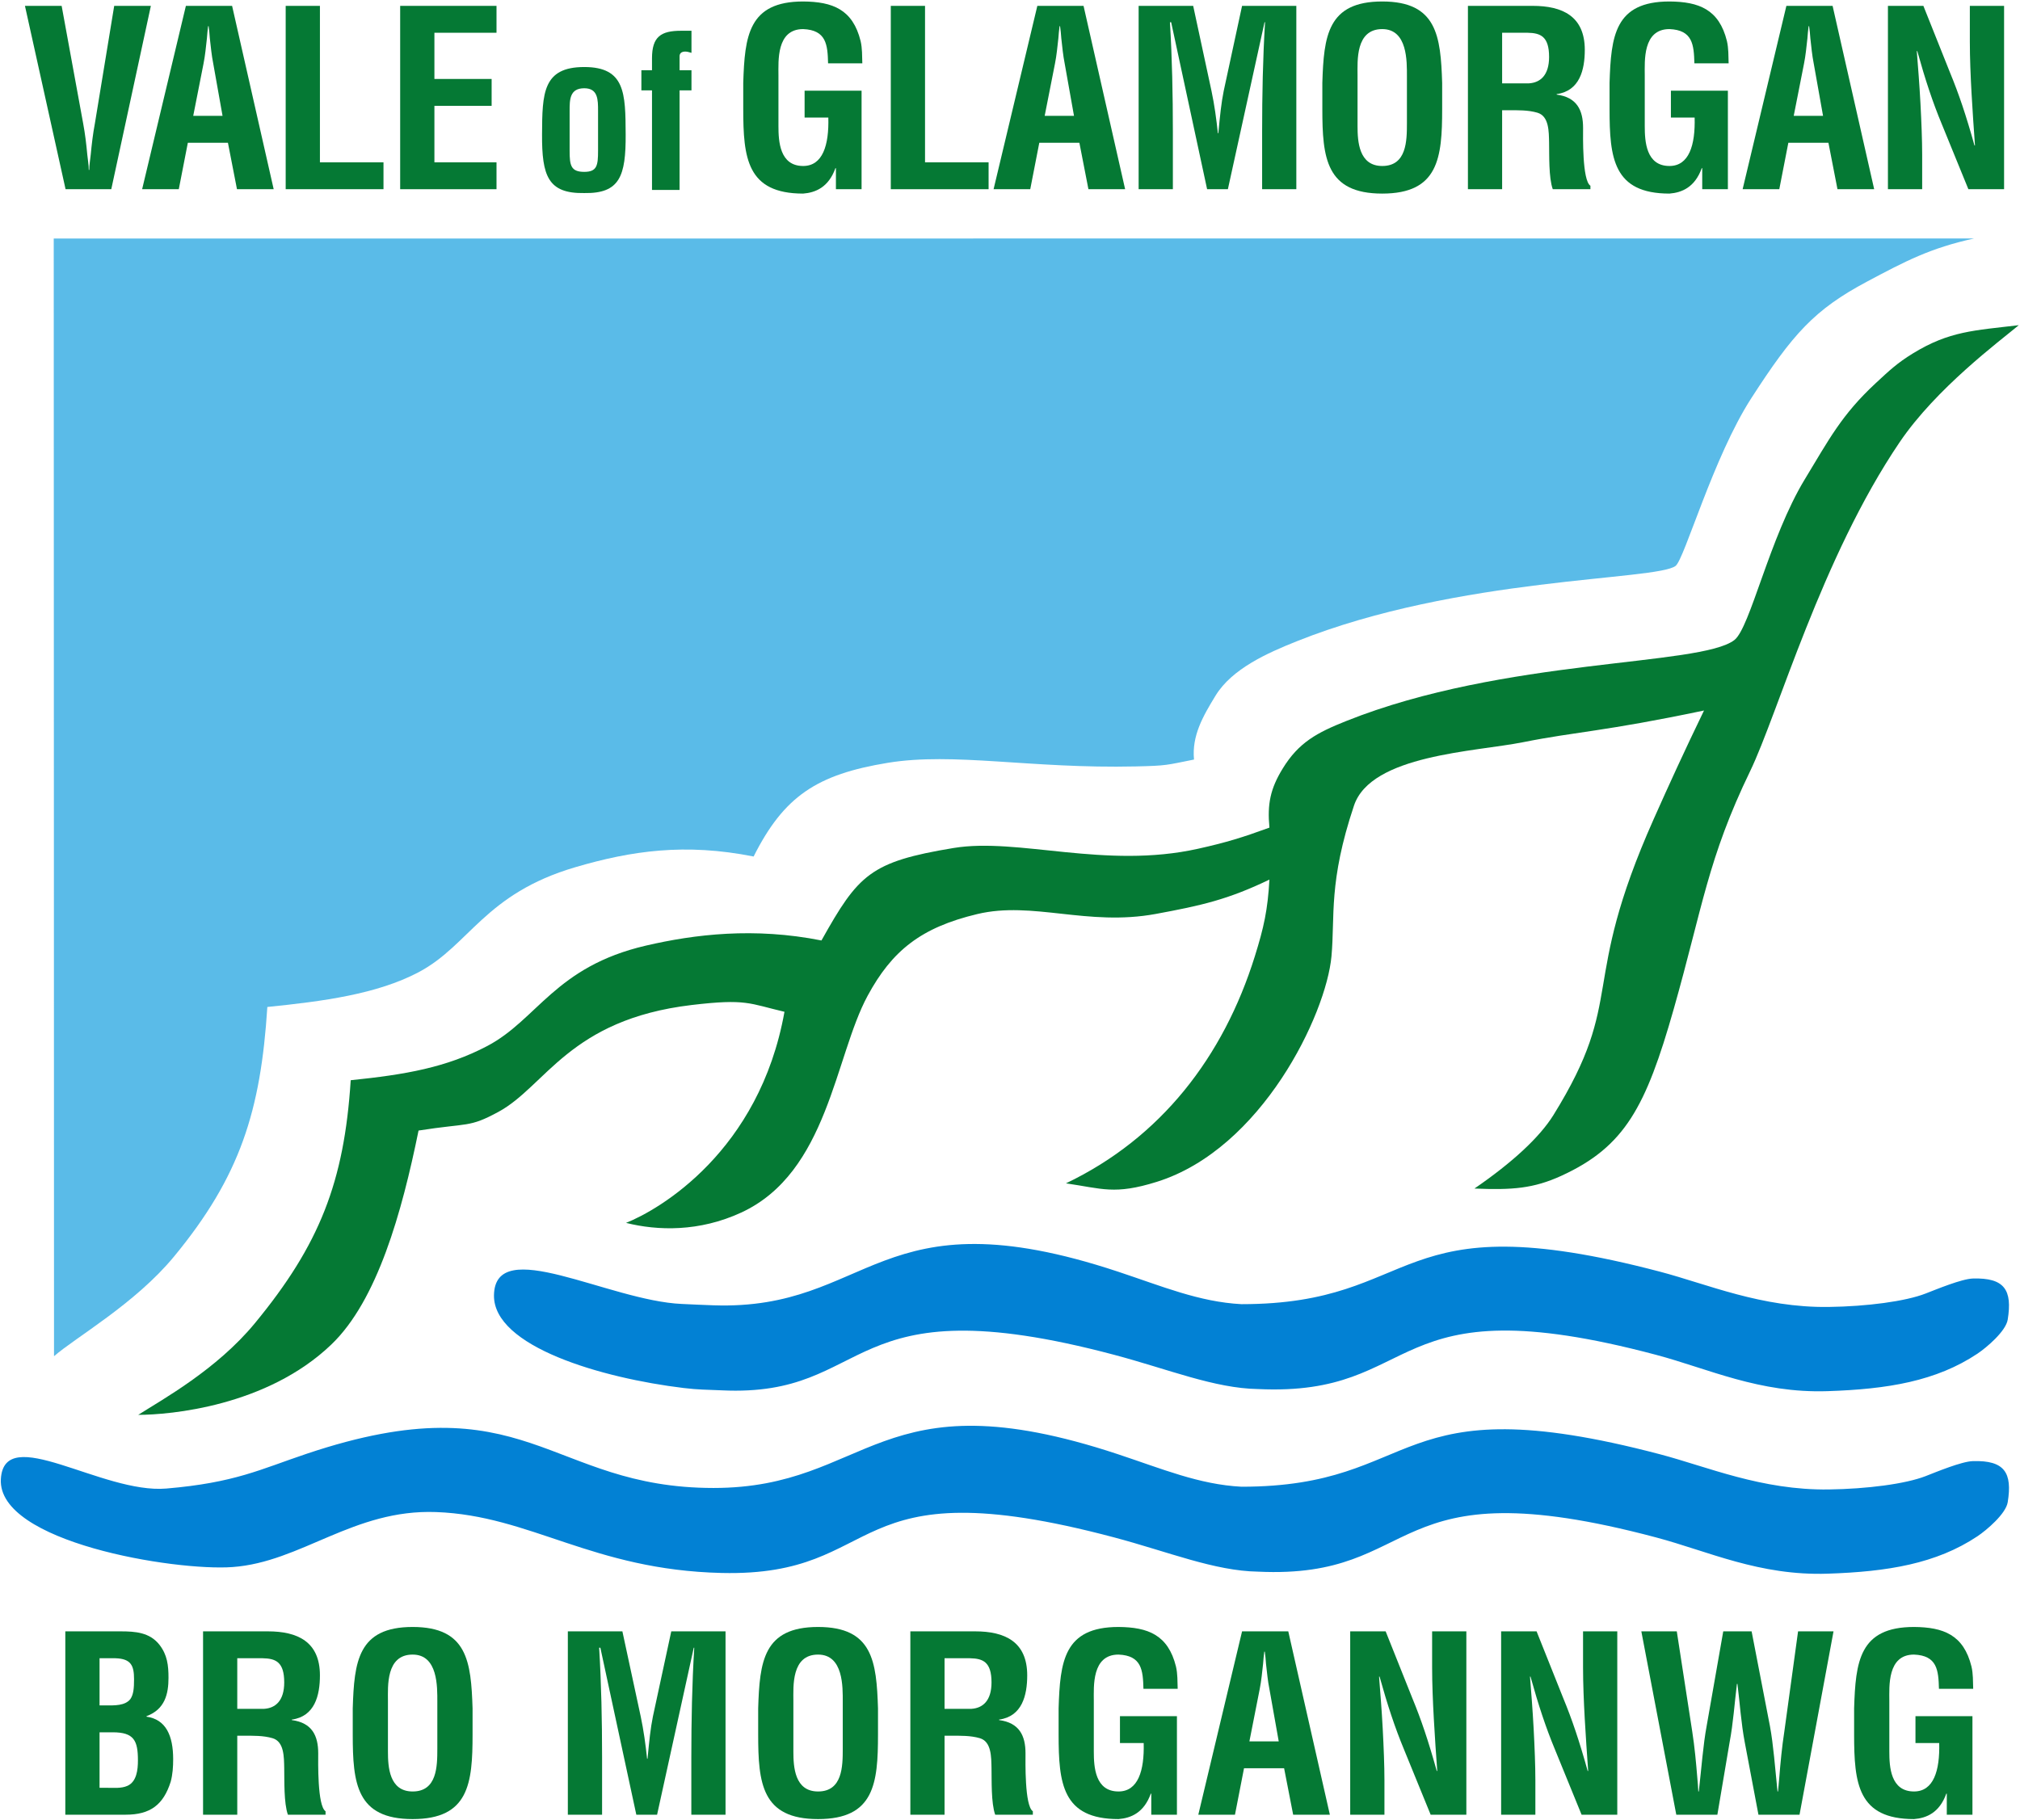 <?xml version="1.0" encoding="UTF-8" standalone="no"?>
<!-- Created with Inkscape (http://www.inkscape.org/) -->

<svg
   xmlns:dc="http://purl.org/dc/elements/1.1/"
   xmlns:cc="http://creativecommons.org/ns#"
   xmlns:rdf="http://www.w3.org/1999/02/22-rdf-syntax-ns#"
   xmlns:svg="http://www.w3.org/2000/svg"
   xmlns="http://www.w3.org/2000/svg"
   xmlns:sodipodi="http://sodipodi.sourceforge.net/DTD/sodipodi-0.dtd"
   xmlns:inkscape="http://www.inkscape.org/namespaces/inkscape"
   width="1000"
   height="901.013"
   id="svg5376"
   version="1.1"
   inkscape:version="0.48.2 r9819"
   sodipodi:docname="A1.svg">
  <defs
     id="defs5378">
    <clipPath
       clipPathUnits="userSpaceOnUse"
       id="clipPath5120">
      <path
         inkscape:connector-curvature="0"
         d="m 42.52,755.433 186.079,0 0,43.937 -186.079,0 0,-43.937 z"
         id="path5122" />
    </clipPath>
    <clipPath
       clipPathUnits="userSpaceOnUse"
       id="clipPath5128">
      <path
         inkscape:connector-curvature="0"
         d="m 42.52,799.37 0,-43.937 186.079,0 0,43.937"
         id="path5130" />
    </clipPath>
    <clipPath
       clipPathUnits="userSpaceOnUse"
       id="clipPath5148">
      <path
         inkscape:connector-curvature="0"
         d="m 42.52,799.37 0,-43.937 186.079,0 0,43.937"
         id="path5150" />
    </clipPath>
    <clipPath
       clipPathUnits="userSpaceOnUse"
       id="clipPath5202">
      <path
         inkscape:connector-curvature="0"
         d="m 42.52,799.37 0,-43.937 186.079,0 0,43.937"
         id="path5204" />
    </clipPath>
    <clipPath
       clipPathUnits="userSpaceOnUse"
       id="clipPath5214">
      <path
         inkscape:connector-curvature="0"
         d="m 42.52,799.37 0,-43.937 186.079,0 0,43.937"
         id="path5216" />
    </clipPath>
    <clipPath
       clipPathUnits="userSpaceOnUse"
       id="clipPath5234">
      <path
         inkscape:connector-curvature="0"
         d="m 42.52,799.37 0,-43.937 186.079,0 0,43.937"
         id="path5236" />
    </clipPath>
    <clipPath
       clipPathUnits="userSpaceOnUse"
       id="clipPath5290">
      <path
         inkscape:connector-curvature="0"
         d="m 42.52,799.37 0,-43.937 186.079,0 0,43.937"
         id="path5292" />
    </clipPath>
    <clipPath
       clipPathUnits="userSpaceOnUse"
       id="clipPath5330">
      <path
         inkscape:connector-curvature="0"
         d="m 42.52,799.37 0,-43.937 186.079,0 0,43.937"
         id="path5332" />
    </clipPath>
    <clipPath
       clipPathUnits="userSpaceOnUse"
       id="clipPath9912">
      <path
         inkscape:connector-curvature="0"
         d="m 339.445,232.659 46.025,0 0,51.899 -46.025,0 0,-51.899 z"
         id="path9914" />
    </clipPath>
    <clipPath
       clipPathUnits="userSpaceOnUse"
       id="clipPath9920">
      <path
         inkscape:connector-curvature="0"
         d="m 344.657,232.684 34.725,0 0,51.868 -34.725,0 0,-51.868 z"
         id="path9922" />
    </clipPath>
    <clipPath
       clipPathUnits="userSpaceOnUse"
       id="clipPath12233">
      <path
         inkscape:connector-curvature="0"
         d="m 257.953,19.842 141.732,0 0,53.504 -141.732,0 0,-53.504 z"
         id="path12235" />
    </clipPath>
    <clipPath
       clipPathUnits="userSpaceOnUse"
       id="clipPath16018">
      <path
         inkscape:connector-curvature="0"
         d="m 44.622,38.953 92.124,0 0,37.175 -92.124,0 0,-37.175 z"
         id="path16020" />
    </clipPath>
    <clipPath
       clipPathUnits="userSpaceOnUse"
       id="clipPath16002">
      <path
         inkscape:connector-curvature="0"
         d="m 44.63,38.953 92.116,0 0,37.175 -92.116,0 0,-37.175 z"
         id="path16004" />
    </clipPath>
    <clipPath
       clipPathUnits="userSpaceOnUse"
       id="clipPath15894">
      <path
         inkscape:connector-curvature="0"
         d="m 44.622,38.953 92.124,0 0,37.175 -92.124,0 0,-37.175 z"
         id="path15896" />
    </clipPath>
    <clipPath
       clipPathUnits="userSpaceOnUse"
       id="clipPath15882">
      <path
         inkscape:connector-curvature="0"
         d="m 44.63,38.953 92.116,0 0,37.175 -92.116,0 0,-37.175 z"
         id="path15884" />
    </clipPath>
    <clipPath
       clipPathUnits="userSpaceOnUse"
       id="clipPath16679">
      <path
         inkscape:connector-curvature="0"
         d="m -8.504,-8.503 437.953,0 0,106.997 -437.953,0 0,-106.997 z"
         id="path16681" />
    </clipPath>
    <clipPath
       clipPathUnits="userSpaceOnUse"
       id="clipPath19116">
      <path
         inkscape:connector-curvature="0"
         d="m 524.876,58.163 51.974,0 c 2.348,0 4.252,-1.904 4.252,-4.252 l 0,-35.486 c 0,-2.348 -1.904,-4.252 -4.252,-4.252 l -103.947,0 c -2.348,0 -4.252,1.904 -4.252,4.252 l 0,35.486 c 0,2.348 1.904,4.252 4.252,4.252"
         clip-rule="evenodd"
         id="path19118" />
    </clipPath>
    <clipPath
       clipPathUnits="userSpaceOnUse"
       id="clipPath19124">
      <path
         inkscape:connector-curvature="0"
         d="m 470.549,17.159 108.74,0 0,37.617 -108.74,0 0,-37.617 z"
         id="path19126" />
    </clipPath>
    <clipPath
       clipPathUnits="userSpaceOnUse"
       id="clipPath19501">
      <path
         inkscape:connector-curvature="0"
         d="m 0.323,2.044 594.629,0 0,82.145 -594.629,0 0,-82.145 z"
         id="path19503" />
    </clipPath>
    <clipPath
       clipPathUnits="userSpaceOnUse"
       id="clipPath19485">
      <path
         inkscape:connector-curvature="0"
         d="m 245.246,17.778 109.243,0 0,48.927 -109.243,0 0,-48.927 z"
         id="path19487" />
    </clipPath>
    <clipPath
       clipPathUnits="userSpaceOnUse"
       id="clipPath20517">
      <path
         inkscape:connector-curvature="0"
         d="m 507.4,28.347 59.529,0 0,84.807 -59.529,0 0,-84.807 z"
         id="path20519" />
    </clipPath>
    <clipPath
       clipPathUnits="userSpaceOnUse"
       id="clipPath20525">
      <path
         inkscape:connector-curvature="0"
         d="m 509.837,27.189 62.4,0 0,83.058 -62.4,0 0,-83.058 z"
         id="path20527" />
    </clipPath>
    <clipPath
       clipPathUnits="userSpaceOnUse"
       id="clipPath32351">
      <path
         inkscape:connector-curvature="0"
         d="m 789.437,22.03 20.563,0 0,41.765 -20.563,0 0,-41.765 z"
         id="path32353" />
    </clipPath>
    <clipPath
       clipPathUnits="userSpaceOnUse"
       id="clipPath34294">
      <path
         inkscape:connector-curvature="0"
         d="m 487.355,14.173 98.707,0 0,52.477 -98.707,0 0,-52.477 z"
         id="path34296" />
    </clipPath>
    <clipPath
       clipPathUnits="userSpaceOnUse"
       id="clipPath38161">
      <path
         inkscape:connector-curvature="0"
         d="m 322.047,17.309 258.213,0 0,93.242 -258.213,0 0,-93.242 z"
         id="path38163" />
    </clipPath>
    <clipPath
       clipPathUnits="userSpaceOnUse"
       id="clipPath38169">
      <path
         inkscape:connector-curvature="0"
         d="m 344.927,26.657 227.546,0 0,79.311 -227.546,0 0,-79.311 z"
         id="path38171" />
    </clipPath>
    <clipPath
       clipPathUnits="userSpaceOnUse"
       id="clipPath38544">
      <path
         inkscape:connector-curvature="0"
         d="m 157.446,17.008 104.635,0 0,25.449 -104.635,0 0,-25.449 z"
         id="path38546" />
    </clipPath>
    <clipPath
       clipPathUnits="userSpaceOnUse"
       id="clipPath38544-4">
      <path
         inkscape:connector-curvature="0"
         d="m 157.446,17.008 104.635,0 0,25.449 -104.635,0 0,-25.449 z"
         id="path38546-0" />
    </clipPath>
  </defs>
  <sodipodi:namedview
     id="base"
     pagecolor="#ffffff"
     bordercolor="#666666"
     borderopacity="1.0"
     inkscape:pageopacity="0.0"
     inkscape:pageshadow="2"
     inkscape:zoom="0.7"
     inkscape:cx="266.37161"
     inkscape:cy="-154.30849"
     inkscape:document-units="px"
     inkscape:current-layer="g37407"
     showgrid="false"
     fit-margin-left="0.5"
     fit-margin-bottom="0.5"
     fit-margin-top="0.5"
     fit-margin-right="0.5"
     inkscape:window-width="1278"
     inkscape:window-height="1035"
     inkscape:window-x="638"
     inkscape:window-y="-21"
     inkscape:window-maximized="0" />
  <g
     inkscape:label="Layer 1"
     inkscape:groupmode="layer"
     id="layer1"
     transform="translate(-6021.269,6895.467)">
    <g
       transform="matrix(8.6,0,0,-8.6,2765.56,-5681.637)"
       id="g37407">
      <g
         id="g41775"
         transform="matrix(2.051,0,0,2.051,-650.754,-1558.001)">
        <g
           style="fill:#057934;fill-opacity:1"
           transform="translate(522.725,825.386)"
           id="g41286">
          <path
             inkscape:connector-curvature="0"
             id="path41288"
             style="fill:#057934;fill-opacity:1;fill-rule:nonzero;stroke:none"
             d="m 0,0 c 0,-1.372 0.103,-2.374 1.681,-2.374 0.35,0.027 0.714,0.178 0.906,0.713 l 0.014,0 0,-0.59 0.72,0 0,2.766 -1.599,0 0,-0.755 0.666,0 C 2.409,-1.016 2.23,-1.599 1.681,-1.599 c -0.658,0 -0.693,0.693 -0.693,1.119 l 0,1.427 c 0,0.398 -0.062,1.297 0.693,1.297 0.652,-0.027 0.687,-0.439 0.7,-0.961 l 0.961,0 C 3.335,1.489 3.342,1.702 3.294,1.908 3.074,2.8 2.505,3.013 1.681,3.019 0.144,3.019 0.041,2.045 0,0.734 L 0,0 z" />
        </g>
        <g
           style="fill:#057934;fill-opacity:1"
           transform="translate(529.611,823.135)"
           id="g41290">
          <path
             inkscape:connector-curvature="0"
             id="path41292"
             style="fill:#057934;fill-opacity:1;fill-rule:nonzero;stroke:none"
             d="m 0,0 0,0.755 -1.784,0 0,4.392 -0.961,0 L -2.745,0 0,0 z" />
        </g>
        <g
           style="fill:#057934;fill-opacity:1"
           transform="translate(530.78,823.135)"
           id="g41294">
          <path
             inkscape:connector-curvature="0"
             id="path41296"
             style="fill:#057934;fill-opacity:1;fill-rule:evenodd;stroke:none"
             d="m 0,0 0.254,1.304 1.125,0 L 1.633,0 2.663,0 1.496,5.147 0.199,5.147 -1.029,0 0,0 z M 0.693,3.52 C 0.741,3.761 0.762,3.994 0.789,4.234 0.796,4.351 0.81,4.467 0.823,4.577 l 0.014,0 C 0.851,4.467 0.865,4.351 0.872,4.234 0.899,3.994 0.92,3.761 0.968,3.52 l 0.26,-1.461 -0.823,0 0.288,1.461 z" />
        </g>
        <g
           style="fill:#057934;fill-opacity:1"
           transform="translate(534.783,824.755)"
           id="g41298">
          <path
             inkscape:connector-curvature="0"
             id="path41300"
             style="fill:#057934;fill-opacity:1;fill-rule:evenodd;stroke:none"
             d="m 0,0 c 0,1.022 -0.021,2.045 -0.082,3.068 l 0.034,0 1.009,-4.688 0.583,0 1.029,4.688 0.014,0 C 2.525,2.045 2.505,1.022 2.505,0 l 0,-1.62 0.96,0 0,5.147 -1.523,0 L 1.427,1.139 C 1.359,0.803 1.324,0.46 1.276,-0.048 l -0.013,0 C 1.221,0.35 1.167,0.748 1.084,1.139 l -0.514,2.388 -1.531,0 0,-5.147 L 0,-1.62 0,0 z" />
        </g>
        <g
           style="fill:#057934;fill-opacity:1"
           transform="translate(538.978,825.386)"
           id="g41302">
          <path
             inkscape:connector-curvature="0"
             id="path41304"
             style="fill:#057934;fill-opacity:1;fill-rule:evenodd;stroke:none"
             d="m 0,0 c 0,-1.372 0.103,-2.374 1.681,-2.374 1.579,0 1.682,1.002 1.682,2.374 l 0,0.734 C 3.321,2.045 3.218,3.019 1.681,3.019 0.144,3.019 0.041,2.045 0,0.734 L 0,0 z m 0.988,0.947 c 0,0.398 -0.062,1.297 0.693,1.297 0.714,0 0.693,-0.913 0.693,-1.324 l 0,-1.318 c 0,-0.494 -0.007,-1.201 -0.693,-1.201 -0.658,0 -0.693,0.693 -0.693,1.119 l 0,1.427 z" />
        </g>
        <g
           style="fill:#057934;fill-opacity:1"
           transform="translate(544.196,825.352)"
           id="g41306">
          <path
             inkscape:connector-curvature="0"
             id="path41308"
             style="fill:#057934;fill-opacity:1;fill-rule:evenodd;stroke:none"
             d="M 0,0 C 0.275,0 0.556,0.007 0.817,-0.069 1.146,-0.165 1.139,-0.597 1.146,-0.913 1.153,-1.256 1.132,-1.887 1.249,-2.216 l 1.057,0 0,0.096 C 2.072,-1.97 2.1,-0.707 2.1,-0.494 2.1,0 1.928,0.364 1.359,0.439 l 0,0.014 c 0.645,0.089 0.789,0.679 0.789,1.242 0,0.947 -0.631,1.235 -1.462,1.235 l -1.818,0 0,-5.146 0.96,0 0,2.216 L 0,0 z m -0.172,2.175 0.714,0 C 0.906,2.169 1.146,2.072 1.146,1.496 1.146,0.981 0.899,0.775 0.583,0.755 l -0.755,0 0,1.42 z" />
        </g>
        <g
           style="fill:#057934;fill-opacity:1"
           transform="translate(547.039,825.386)"
           id="g41310">
          <path
             inkscape:connector-curvature="0"
             id="path41312"
             style="fill:#057934;fill-opacity:1;fill-rule:nonzero;stroke:none"
             d="m 0,0 c 0,-1.372 0.103,-2.374 1.681,-2.374 0.35,0.027 0.714,0.178 0.906,0.713 l 0.014,0 0,-0.59 0.72,0 0,2.766 -1.599,0 0,-0.755 0.666,0 C 2.409,-1.016 2.23,-1.599 1.681,-1.599 c -0.658,0 -0.693,0.693 -0.693,1.119 l 0,1.427 c 0,0.398 -0.062,1.297 0.693,1.297 0.652,-0.027 0.686,-0.439 0.7,-0.961 l 0.961,0 C 3.335,1.489 3.342,1.702 3.294,1.908 3.074,2.8 2.505,3.013 1.681,3.019 0.144,3.019 0.041,2.045 0,0.734 L 0,0 z" />
        </g>
        <g
           style="fill:#057934;fill-opacity:1"
           transform="translate(551.803,823.135)"
           id="g41314">
          <path
             inkscape:connector-curvature="0"
             id="path41316"
             style="fill:#057934;fill-opacity:1;fill-rule:evenodd;stroke:none"
             d="m 0,0 0.254,1.304 1.125,0 L 1.633,0 2.663,0 1.496,5.147 0.199,5.147 -1.029,0 0,0 z M 0.693,3.52 C 0.741,3.761 0.762,3.994 0.789,4.234 0.796,4.351 0.81,4.467 0.823,4.577 l 0.014,0 C 0.851,4.467 0.865,4.351 0.872,4.234 0.899,3.994 0.92,3.761 0.968,3.52 l 0.26,-1.461 -0.823,0 0.288,1.461 z" />
        </g>
        <g
           style="fill:#057934;fill-opacity:1"
           transform="translate(557.151,827.273)"
           id="g41318">
          <path
             inkscape:connector-curvature="0"
             id="path41320"
             style="fill:#057934;fill-opacity:1;fill-rule:evenodd;stroke:none"
             d="M 0,0 C 0,-0.46 0.021,-0.954 0.048,-1.448 0.076,-1.942 0.11,-2.443 0.144,-2.91 l -0.014,0 c -0.233,0.837 -0.439,1.448 -0.686,2.045 l -0.748,1.874 -0.995,0 0,-5.147 0.961,0 0,0.968 c 0,0.411 -0.021,0.926 -0.048,1.441 -0.028,0.521 -0.069,1.043 -0.103,1.468 l 0.014,0 c 0.226,-0.81 0.432,-1.434 0.686,-2.045 l 0.748,-1.832 1.002,0 0,5.147 L 0,1.009 0,0 z" />
        </g>
        <g
           style="fill:#057934;fill-opacity:1"
           transform="translate(517.852,825.332)"
           id="g41322">
          <path
             inkscape:connector-curvature="0"
             id="path41324"
             style="fill:#057934;fill-opacity:1;fill-rule:evenodd;stroke:none"
             d="M 0,0 C 0,0.316 0,0.637 0.411,0.637 0.798,0.637 0.798,0.316 0.798,0 l 0,-1.12 c 0,-0.411 -0.03,-0.59 -0.387,-0.59 C 0.036,-1.71 0,-1.531 0,-1.12 L 0,0 z m 0.411,-2.305 c 1.001,-0.018 1.168,0.482 1.162,1.65 -0.006,1.149 -0.012,1.888 -1.162,1.888 -1.167,0 -1.179,-0.739 -1.185,-1.888 -0.006,-1.168 0.166,-1.668 1.185,-1.65" />
        </g>
        <g
           style="fill:#057934;fill-opacity:1"
           transform="translate(520.164,825.909)"
           id="g41326">
          <path
             inkscape:connector-curvature="0"
             id="path41328"
             style="fill:#057934;fill-opacity:1;fill-rule:nonzero;stroke:none"
             d="m 0,0 0,-2.794 0.774,0 0,2.794 0.334,0 0,0.566 -0.334,0 0,0.393 c 0,0.077 0.048,0.131 0.161,0.131 0.048,0 0.113,-0.018 0.173,-0.036 l 0,0.62 -0.292,0 C 0.25,1.674 0,1.507 0,0.9 l 0,-0.334 -0.298,0 L -0.298,0 0,0 z" />
        </g>
        <g
           style="fill:#057934;fill-opacity:1"
           transform="translate(504.528,824.981)"
           id="g41330">
          <path
             inkscape:connector-curvature="0"
             id="path41332"
             style="fill:#057934;fill-opacity:1;fill-rule:nonzero;stroke:none"
             d="M 0,0 C -0.055,-0.288 -0.089,-0.583 -0.117,-0.878 -0.13,-1.016 -0.158,-1.16 -0.158,-1.304 l -0.014,0 c 0,0.144 -0.027,0.288 -0.041,0.426 -0.027,0.295 -0.062,0.59 -0.116,0.878 l -0.604,3.301 -1.03,0 1.14,-5.147 1.283,0 1.111,5.147 -1.029,0 L 0,0 z" />
        </g>
        <g
           style="fill:#057934;fill-opacity:1"
           transform="translate(506.883,823.135)"
           id="g41334">
          <path
             inkscape:connector-curvature="0"
             id="path41336"
             style="fill:#057934;fill-opacity:1;fill-rule:evenodd;stroke:none"
             d="m 0,0 0.254,1.304 1.125,0 L 1.633,0 2.663,0 1.496,5.147 0.199,5.147 -1.029,0 0,0 z M 0.693,3.52 C 0.741,3.761 0.762,3.994 0.789,4.234 0.796,4.351 0.81,4.467 0.823,4.577 l 0.014,0 C 0.851,4.467 0.865,4.351 0.871,4.234 0.899,3.994 0.92,3.761 0.968,3.52 l 0.26,-1.461 -0.823,0 0.288,1.461 z" />
        </g>
        <g
           style="fill:#057934;fill-opacity:1"
           transform="translate(512.628,823.135)"
           id="g41338">
          <path
             inkscape:connector-curvature="0"
             id="path41340"
             style="fill:#057934;fill-opacity:1;fill-rule:nonzero;stroke:none"
             d="m 0,0 0,0.755 -1.784,0 0,4.392 -0.961,0 L -2.745,0 0,0 z" />
        </g>
        <g
           style="fill:#057934;fill-opacity:1"
           transform="translate(515.8,823.135)"
           id="g41342">
          <path
             inkscape:connector-curvature="0"
             id="path41344"
             style="fill:#057934;fill-opacity:1;fill-rule:nonzero;stroke:none"
             d="m 0,0 0,0.755 -1.743,0 0,1.585 1.606,0 0,0.755 -1.606,0 0,1.297 1.743,0 0,0.755 -2.704,0 L -2.704,0 0,0 z" />
        </g>
        <g
           style="fill:#057934;fill-opacity:1"
           transform="translate(504.659,778.258)"
           id="g41346">
          <path
             inkscape:connector-curvature="0"
             id="path41348"
             style="fill:#057934;fill-opacity:1;fill-rule:evenodd;stroke:none"
             d="m 0,0 0,1.558 0.371,0 C 0.968,1.558 1.077,1.324 1.077,0.769 1.077,0.508 1.043,0.172 0.782,0.055 0.611,-0.021 0.405,0 0.206,0 L 0,0 z m 0,2.313 0,1.324 0.446,0 C 0.885,3.623 0.968,3.431 0.968,3.047 0.968,2.8 0.954,2.621 0.865,2.491 0.714,2.299 0.412,2.313 0.178,2.313 L 0,2.313 z m 0.734,-3.068 c 0.687,0 1.057,0.275 1.263,0.927 0.055,0.205 0.069,0.418 0.069,0.631 0,0.666 -0.206,1.118 -0.748,1.194 l 0,0.014 c 0.521,0.192 0.617,0.631 0.617,1.077 0,0.35 -0.034,0.645 -0.254,0.927 C 1.407,4.364 1.002,4.392 0.59,4.392 l -1.551,0 0,-5.147 1.695,0 z" />
        </g>
        <g
           style="fill:#057934;fill-opacity:1"
           transform="translate(508.696,779.72)"
           id="g41350">
          <path
             inkscape:connector-curvature="0"
             id="path41352"
             style="fill:#057934;fill-opacity:1;fill-rule:evenodd;stroke:none"
             d="M 0,0 C 0.274,0 0.556,0.007 0.817,-0.069 1.146,-0.165 1.139,-0.597 1.146,-0.913 1.153,-1.256 1.132,-1.887 1.249,-2.217 l 1.057,0 0,0.097 C 2.072,-1.969 2.1,-0.707 2.1,-0.494 2.1,0 1.928,0.364 1.359,0.439 l 0,0.014 c 0.645,0.089 0.789,0.679 0.789,1.242 0,0.947 -0.631,1.235 -1.462,1.235 l -1.818,0 0,-5.147 0.96,0 0,2.217 L 0,0 z m -0.172,2.175 0.714,0 C 0.906,2.168 1.146,2.072 1.146,1.496 1.146,0.981 0.899,0.775 0.583,0.755 l -0.755,0 0,1.42 z" />
        </g>
        <g
           style="fill:#057934;fill-opacity:1"
           transform="translate(511.765,779.754)"
           id="g41354">
          <path
             inkscape:connector-curvature="0"
             id="path41356"
             style="fill:#057934;fill-opacity:1;fill-rule:evenodd;stroke:none"
             d="m 0,0 c 0,-1.372 0.103,-2.374 1.681,-2.374 1.579,0 1.682,1.002 1.682,2.374 l 0,0.734 C 3.321,2.045 3.218,3.019 1.681,3.019 0.144,3.019 0.041,2.045 0,0.734 L 0,0 z m 0.988,0.947 c 0,0.398 -0.062,1.297 0.693,1.297 0.714,0 0.693,-0.913 0.693,-1.324 l 0,-1.318 c 0,-0.494 -0.007,-1.201 -0.693,-1.201 -0.658,0 -0.693,0.693 -0.693,1.119 l 0,1.427 z" />
        </g>
        <g
           style="fill:#057934;fill-opacity:1"
           transform="translate(518.763,779.123)"
           id="g41358">
          <path
             inkscape:connector-curvature="0"
             id="path41360"
             style="fill:#057934;fill-opacity:1;fill-rule:evenodd;stroke:none"
             d="m 0,0 c 0,1.022 -0.021,2.045 -0.082,3.067 l 0.034,0 1.009,-4.687 0.583,0 1.029,4.687 0.014,0 C 2.525,2.045 2.505,1.022 2.505,0 l 0,-1.62 0.96,0 0,5.147 -1.523,0 L 1.427,1.139 C 1.359,0.803 1.324,0.46 1.276,-0.048 l -0.013,0 C 1.221,0.35 1.167,0.748 1.084,1.139 l -0.514,2.388 -1.531,0 0,-5.147 L 0,-1.62 0,0 z" />
        </g>
        <g
           style="fill:#057934;fill-opacity:1"
           transform="translate(523.144,779.754)"
           id="g41362">
          <path
             inkscape:connector-curvature="0"
             id="path41364"
             style="fill:#057934;fill-opacity:1;fill-rule:evenodd;stroke:none"
             d="m 0,0 c 0,-1.372 0.103,-2.374 1.681,-2.374 1.579,0 1.682,1.002 1.682,2.374 l 0,0.734 C 3.321,2.045 3.218,3.019 1.681,3.019 0.144,3.019 0.041,2.045 0,0.734 L 0,0 z m 0.988,0.947 c 0,0.398 -0.062,1.297 0.693,1.297 0.714,0 0.693,-0.913 0.693,-1.324 l 0,-1.318 c 0,-0.494 -0.007,-1.201 -0.693,-1.201 -0.659,0 -0.693,0.693 -0.693,1.119 l 0,1.427 z" />
        </g>
        <g
           style="fill:#057934;fill-opacity:1"
           transform="translate(528.547,779.72)"
           id="g41366">
          <path
             inkscape:connector-curvature="0"
             id="path41368"
             style="fill:#057934;fill-opacity:1;fill-rule:evenodd;stroke:none"
             d="M 0,0 C 0.274,0 0.556,0.007 0.817,-0.069 1.146,-0.165 1.139,-0.597 1.146,-0.913 1.153,-1.256 1.132,-1.887 1.249,-2.217 l 1.057,0 0,0.097 C 2.072,-1.969 2.1,-0.707 2.1,-0.494 2.1,0 1.928,0.364 1.359,0.439 l 0,0.014 c 0.645,0.089 0.789,0.679 0.789,1.242 0,0.947 -0.631,1.235 -1.462,1.235 l -1.818,0 0,-5.147 0.96,0 0,2.217 L 0,0 z m -0.172,2.175 0.714,0 C 0.906,2.168 1.146,2.072 1.146,1.496 1.146,0.981 0.899,0.775 0.583,0.755 l -0.755,0 0,1.42 z" />
        </g>
        <g
           style="fill:#057934;fill-opacity:1"
           transform="translate(531.576,779.754)"
           id="g41370">
          <path
             inkscape:connector-curvature="0"
             id="path41372"
             style="fill:#057934;fill-opacity:1;fill-rule:nonzero;stroke:none"
             d="m 0,0 c 0,-1.372 0.103,-2.374 1.681,-2.374 0.35,0.027 0.714,0.178 0.906,0.713 l 0.014,0 0,-0.59 0.72,0 0,2.766 -1.599,0 0,-0.755 0.666,0 C 2.409,-1.016 2.23,-1.599 1.681,-1.599 c -0.658,0 -0.693,0.693 -0.693,1.119 l 0,1.427 c 0,0.398 -0.062,1.297 0.693,1.297 0.652,-0.027 0.687,-0.439 0.7,-0.961 l 0.961,0 C 3.335,1.489 3.342,1.702 3.294,1.908 3.074,2.8 2.505,3.013 1.681,3.019 0.144,3.019 0.041,2.045 0,0.734 L 0,0 z" />
        </g>
        <g
           style="fill:#057934;fill-opacity:1"
           transform="translate(536.526,777.503)"
           id="g41374">
          <path
             inkscape:connector-curvature="0"
             id="path41376"
             style="fill:#057934;fill-opacity:1;fill-rule:evenodd;stroke:none"
             d="m 0,0 0.254,1.304 1.125,0 L 1.633,0 2.663,0 1.496,5.147 0.199,5.147 -1.029,0 0,0 z M 0.693,3.52 C 0.741,3.761 0.762,3.994 0.789,4.234 0.796,4.351 0.81,4.467 0.823,4.577 l 0.014,0 C 0.851,4.467 0.865,4.351 0.871,4.234 0.899,3.994 0.919,3.761 0.968,3.52 l 0.26,-1.461 -0.823,0 0.288,1.461 z" />
        </g>
        <g
           style="fill:#057934;fill-opacity:1"
           transform="translate(542.059,781.641)"
           id="g41378">
          <path
             inkscape:connector-curvature="0"
             id="path41380"
             style="fill:#057934;fill-opacity:1;fill-rule:evenodd;stroke:none"
             d="M 0,0 C 0,-0.46 0.021,-0.954 0.048,-1.448 0.075,-1.942 0.11,-2.443 0.144,-2.91 l -0.014,0 c -0.233,0.837 -0.439,1.448 -0.686,2.045 l -0.748,1.874 -0.995,0 0,-5.147 0.961,0 0,0.968 c 0,0.411 -0.021,0.926 -0.048,1.441 -0.028,0.521 -0.069,1.043 -0.103,1.468 l 0.014,0 c 0.226,-0.81 0.432,-1.434 0.686,-2.045 l 0.748,-1.832 1.002,0 0,5.147 L 0,1.009 0,0 z" />
        </g>
        <g
           style="fill:#057934;fill-opacity:1"
           transform="translate(546.295,781.641)"
           id="g41382">
          <path
             inkscape:connector-curvature="0"
             id="path41384"
             style="fill:#057934;fill-opacity:1;fill-rule:evenodd;stroke:none"
             d="M 0,0 C 0,-0.46 0.021,-0.954 0.048,-1.448 0.076,-1.942 0.11,-2.443 0.144,-2.91 l -0.014,0 c -0.233,0.837 -0.439,1.448 -0.686,2.045 l -0.748,1.874 -0.995,0 0,-5.147 0.961,0 0,0.968 c 0,0.411 -0.021,0.926 -0.048,1.441 -0.028,0.521 -0.069,1.043 -0.103,1.468 l 0.014,0 c 0.226,-0.81 0.432,-1.434 0.686,-2.045 l 0.748,-1.832 1.002,0 0,5.147 L 0,1.009 0,0 z" />
        </g>
        <g
           style="fill:#057934;fill-opacity:1"
           transform="translate(551.026,782.65)"
           id="g41386">
          <path
             inkscape:connector-curvature="0"
             id="path41388"
             style="fill:#057934;fill-opacity:1;fill-rule:nonzero;stroke:none"
             d="m 0,0 -0.796,0 -0.467,-2.663 c -0.096,-0.514 -0.144,-1.173 -0.219,-1.832 l -0.014,0 c -0.007,0.124 -0.014,0.247 -0.027,0.371 -0.035,0.439 -0.076,0.878 -0.144,1.317 L -2.1,0 l -0.995,0 0.981,-5.147 1.153,0 0.343,2.031 c 0.103,0.543 0.138,1.092 0.206,1.641 l 0.014,0 c 0.069,-0.549 0.103,-1.098 0.206,-1.641 l 0.384,-2.031 1.153,0 L 2.299,0 1.304,0 0.919,-2.807 C 0.851,-3.246 0.81,-3.685 0.775,-4.124 0.762,-4.248 0.755,-4.371 0.741,-4.495 l -0.014,0 C 0.659,-3.836 0.611,-3.177 0.515,-2.663 L 0,0 z" />
        </g>
        <g
           style="fill:#057934;fill-opacity:1"
           transform="translate(553.903,779.754)"
           id="g41390">
          <path
             inkscape:connector-curvature="0"
             id="path41392"
             style="fill:#057934;fill-opacity:1;fill-rule:nonzero;stroke:none"
             d="m 0,0 c 0,-1.372 0.103,-2.374 1.681,-2.374 0.35,0.027 0.714,0.178 0.906,0.713 l 0.014,0 0,-0.59 0.72,0 0,2.766 -1.599,0 0,-0.755 0.666,0 C 2.409,-1.016 2.23,-1.599 1.681,-1.599 c -0.659,0 -0.693,0.693 -0.693,1.119 l 0,1.427 c 0,0.398 -0.062,1.297 0.693,1.297 0.652,-0.027 0.686,-0.439 0.7,-0.961 l 0.961,0 C 3.335,1.489 3.342,1.702 3.294,1.908 3.074,2.8 2.505,3.013 1.681,3.019 0.144,3.019 0.041,2.045 0,0.734 L 0,0 z" />
        </g>
        <g
           style="fill:#0281d4;fill-opacity:1"
           transform="translate(555.908,787.007)"
           id="g41394">
          <path
             inkscape:connector-curvature="0"
             id="path41396"
             style="fill:#0281d4;fill-opacity:1;fill-rule:nonzero;stroke:none"
             d="M 0,0 C 0.304,0.118 1.011,0.413 1.328,0.422 2.218,0.448 2.44,0.099 2.306,-0.732 2.254,-1.058 1.713,-1.516 1.456,-1.688 0.3,-2.458 -1.059,-2.682 -2.748,-2.738 c -1.919,-0.063 -3.348,0.628 -4.816,1.018 -7.688,2.045 -6.488,-1.185 -11.172,-0.961 -1.224,0.02 -2.519,0.558 -4.036,0.961 -7.688,2.045 -6.325,-1.108 -11.014,-0.998 -3.64,0.085 -5.356,1.614 -8.021,1.71 -2.316,0.084 -3.778,-1.405 -5.711,-1.544 -1.624,-0.118 -6.6,0.697 -6.501,2.468 0.09,1.599 2.836,-0.418 4.644,-0.264 1.932,0.164 2.638,0.54 3.938,0.976 6.19,2.08 6.768,-0.96 11.42,-0.96 4.406,0 4.591,3.188 11.348,0.948 1.236,-0.409 2.281,-0.852 3.47,-0.913 5.114,0 4.139,2.911 11.737,0.913 1.337,-0.351 2.855,-1.015 4.745,-0.99 C -1.648,-0.359 -0.567,-0.22 0,0" />
        </g>
        <g
           style="fill:#0281d4;fill-opacity:1"
           transform="translate(521.001,791.841)"
           id="g41402">
          <path
             inkscape:connector-curvature="0"
             id="path41404"
             style="fill:#0281d4;fill-opacity:1;fill-rule:nonzero;stroke:none"
             d="m 0,0 c 0.347,-0.015 0.543,-0.027 0.89,-0.038 4.438,-0.151 4.591,3.185 11.348,0.946 1.236,-0.409 2.281,-0.852 3.47,-0.914 5.114,0 4.139,2.912 11.737,0.914 1.338,-0.351 2.855,-1.018 4.745,-0.992 1.07,0.014 2.15,0.156 2.717,0.376 0.304,0.117 1.011,0.412 1.328,0.422 0.89,0.026 1.112,-0.323 0.978,-1.154 -0.052,-0.326 -0.593,-0.784 -0.85,-0.956 -1.155,-0.77 -2.515,-0.997 -4.204,-1.052 -1.919,-0.064 -3.348,0.63 -4.816,1.02 -7.688,2.044 -6.488,-1.185 -11.172,-0.961 -1.224,0.02 -2.518,0.558 -4.036,0.961 C 4.447,0.616 5.429,-2.631 1.121,-2.425 0.704,-2.406 0.468,-2.41 0.054,-2.36 -2.242,-2.083 -5.294,-1.199 -5.272,0.245 -5.244,1.96 -2.056,0.09 0,0" />
        </g>
        <g
           style="fill:#057934;fill-opacity:1"
           transform="translate(550.985,806.799)"
           id="g41410">
          <path
             inkscape:connector-curvature="0"
             id="path41412"
             style="fill:#057934;fill-opacity:1;fill-rule:nonzero;stroke:none"
             d="m 0,0 c -1.191,-2.463 -1.331,-3.812 -2.145,-6.679 -0.781,-2.747 -1.371,-3.864 -3.151,-4.68 -0.787,-0.36 -1.383,-0.403 -2.442,-0.359 1.062,0.729 1.829,1.438 2.216,2.061 2.067,3.334 0.703,3.568 2.818,8.318 0.429,0.963 0.84,1.864 1.409,3.041 -2.818,-0.593 -3.594,-0.593 -5.078,-0.89 -1.343,-0.269 -4.268,-0.351 -4.746,-1.78 -0.721,-2.154 -0.529,-3.101 -0.632,-4.231 -0.149,-1.632 -1.956,-5.41 -4.903,-6.331 -1.187,-0.371 -1.531,-0.189 -2.549,-0.042 2.666,1.275 4.42,3.552 5.301,6.373 0.255,0.816 0.361,1.301 0.41,2.154 -1.171,-0.563 -1.912,-0.728 -3.189,-0.964 -1.921,-0.354 -3.451,0.367 -5.008,-0.003 -1.582,-0.377 -2.395,-1.027 -3.081,-2.296 -0.924,-1.709 -1.111,-4.958 -3.546,-6.084 -1.178,-0.545 -2.344,-0.513 -3.234,-0.29 0.926,0.367 3.744,1.999 4.447,5.926 -0.993,0.232 -1.066,0.373 -2.607,0.19 -3.436,-0.409 -4.092,-2.281 -5.424,-3.001 -0.83,-0.449 -0.83,-0.301 -2.239,-0.523 -0.469,-2.303 -1.158,-4.772 -2.448,-6.007 -1.81,-1.735 -4.529,-1.974 -5.419,-1.974 0.681,0.434 2.196,1.267 3.269,2.567 1.821,2.208 2.511,3.97 2.694,6.827 1.533,0.156 2.688,0.358 3.832,0.96 1.409,0.742 1.904,2.226 4.45,2.818 1.376,0.32 3.043,0.52 4.93,0.145 1.038,1.854 1.37,2.21 3.708,2.596 1.819,0.3 4.25,-0.603 6.862,-0.021 0.795,0.177 1.238,0.314 2.003,0.593 -0.063,0.659 0.025,1.092 0.371,1.656 0.452,0.741 0.974,1.013 1.78,1.335 4.449,1.78 9.933,1.533 10.898,2.275 0.444,0.342 0.979,2.868 1.975,4.51 0.68,1.12 1.034,1.812 1.994,2.703 0.383,0.355 0.601,0.563 1.046,0.836 1.022,0.625 1.71,0.64 2.968,0.79 C 6.999,12.068 5.221,10.748 4.196,9.234 2.002,5.996 0.776,1.605 0,0" />
        </g>
        <g
           style="fill:#5abbe8;fill-opacity:1"
           transform="translate(557.268,821.752)"
           id="g41414">
          <path
             inkscape:connector-curvature="0"
             id="path41416"
             style="fill:#5abbe8;fill-opacity:1;fill-rule:nonzero;stroke:none"
             d="m 0,0 -53.895,-0.001 0.008,-31.377 c 0.605,0.529 2.276,1.473 3.369,2.799 1.858,2.252 2.432,4.092 2.618,7.005 1.563,0.159 3.073,0.359 4.24,0.973 1.437,0.757 1.85,2.202 4.408,2.952 1.567,0.46 3.076,0.682 5,0.299 0.853,1.697 1.779,2.304 3.764,2.63 1.855,0.305 4.01,-0.168 6.959,-0.101 0.889,0.02 0.853,0.037 1.637,0.193 -0.064,0.672 0.253,1.219 0.605,1.795 0.462,0.755 1.456,1.197 2.278,1.525 4.538,1.816 10.105,1.703 10.634,2.117 0.25,0.195 1.055,3.052 2.124,4.707 1.163,1.802 1.765,2.484 3.251,3.275 1.081,0.575 1.768,0.938 3,1.209" />
        </g>
      </g>
    </g>
  </g>
</svg>
